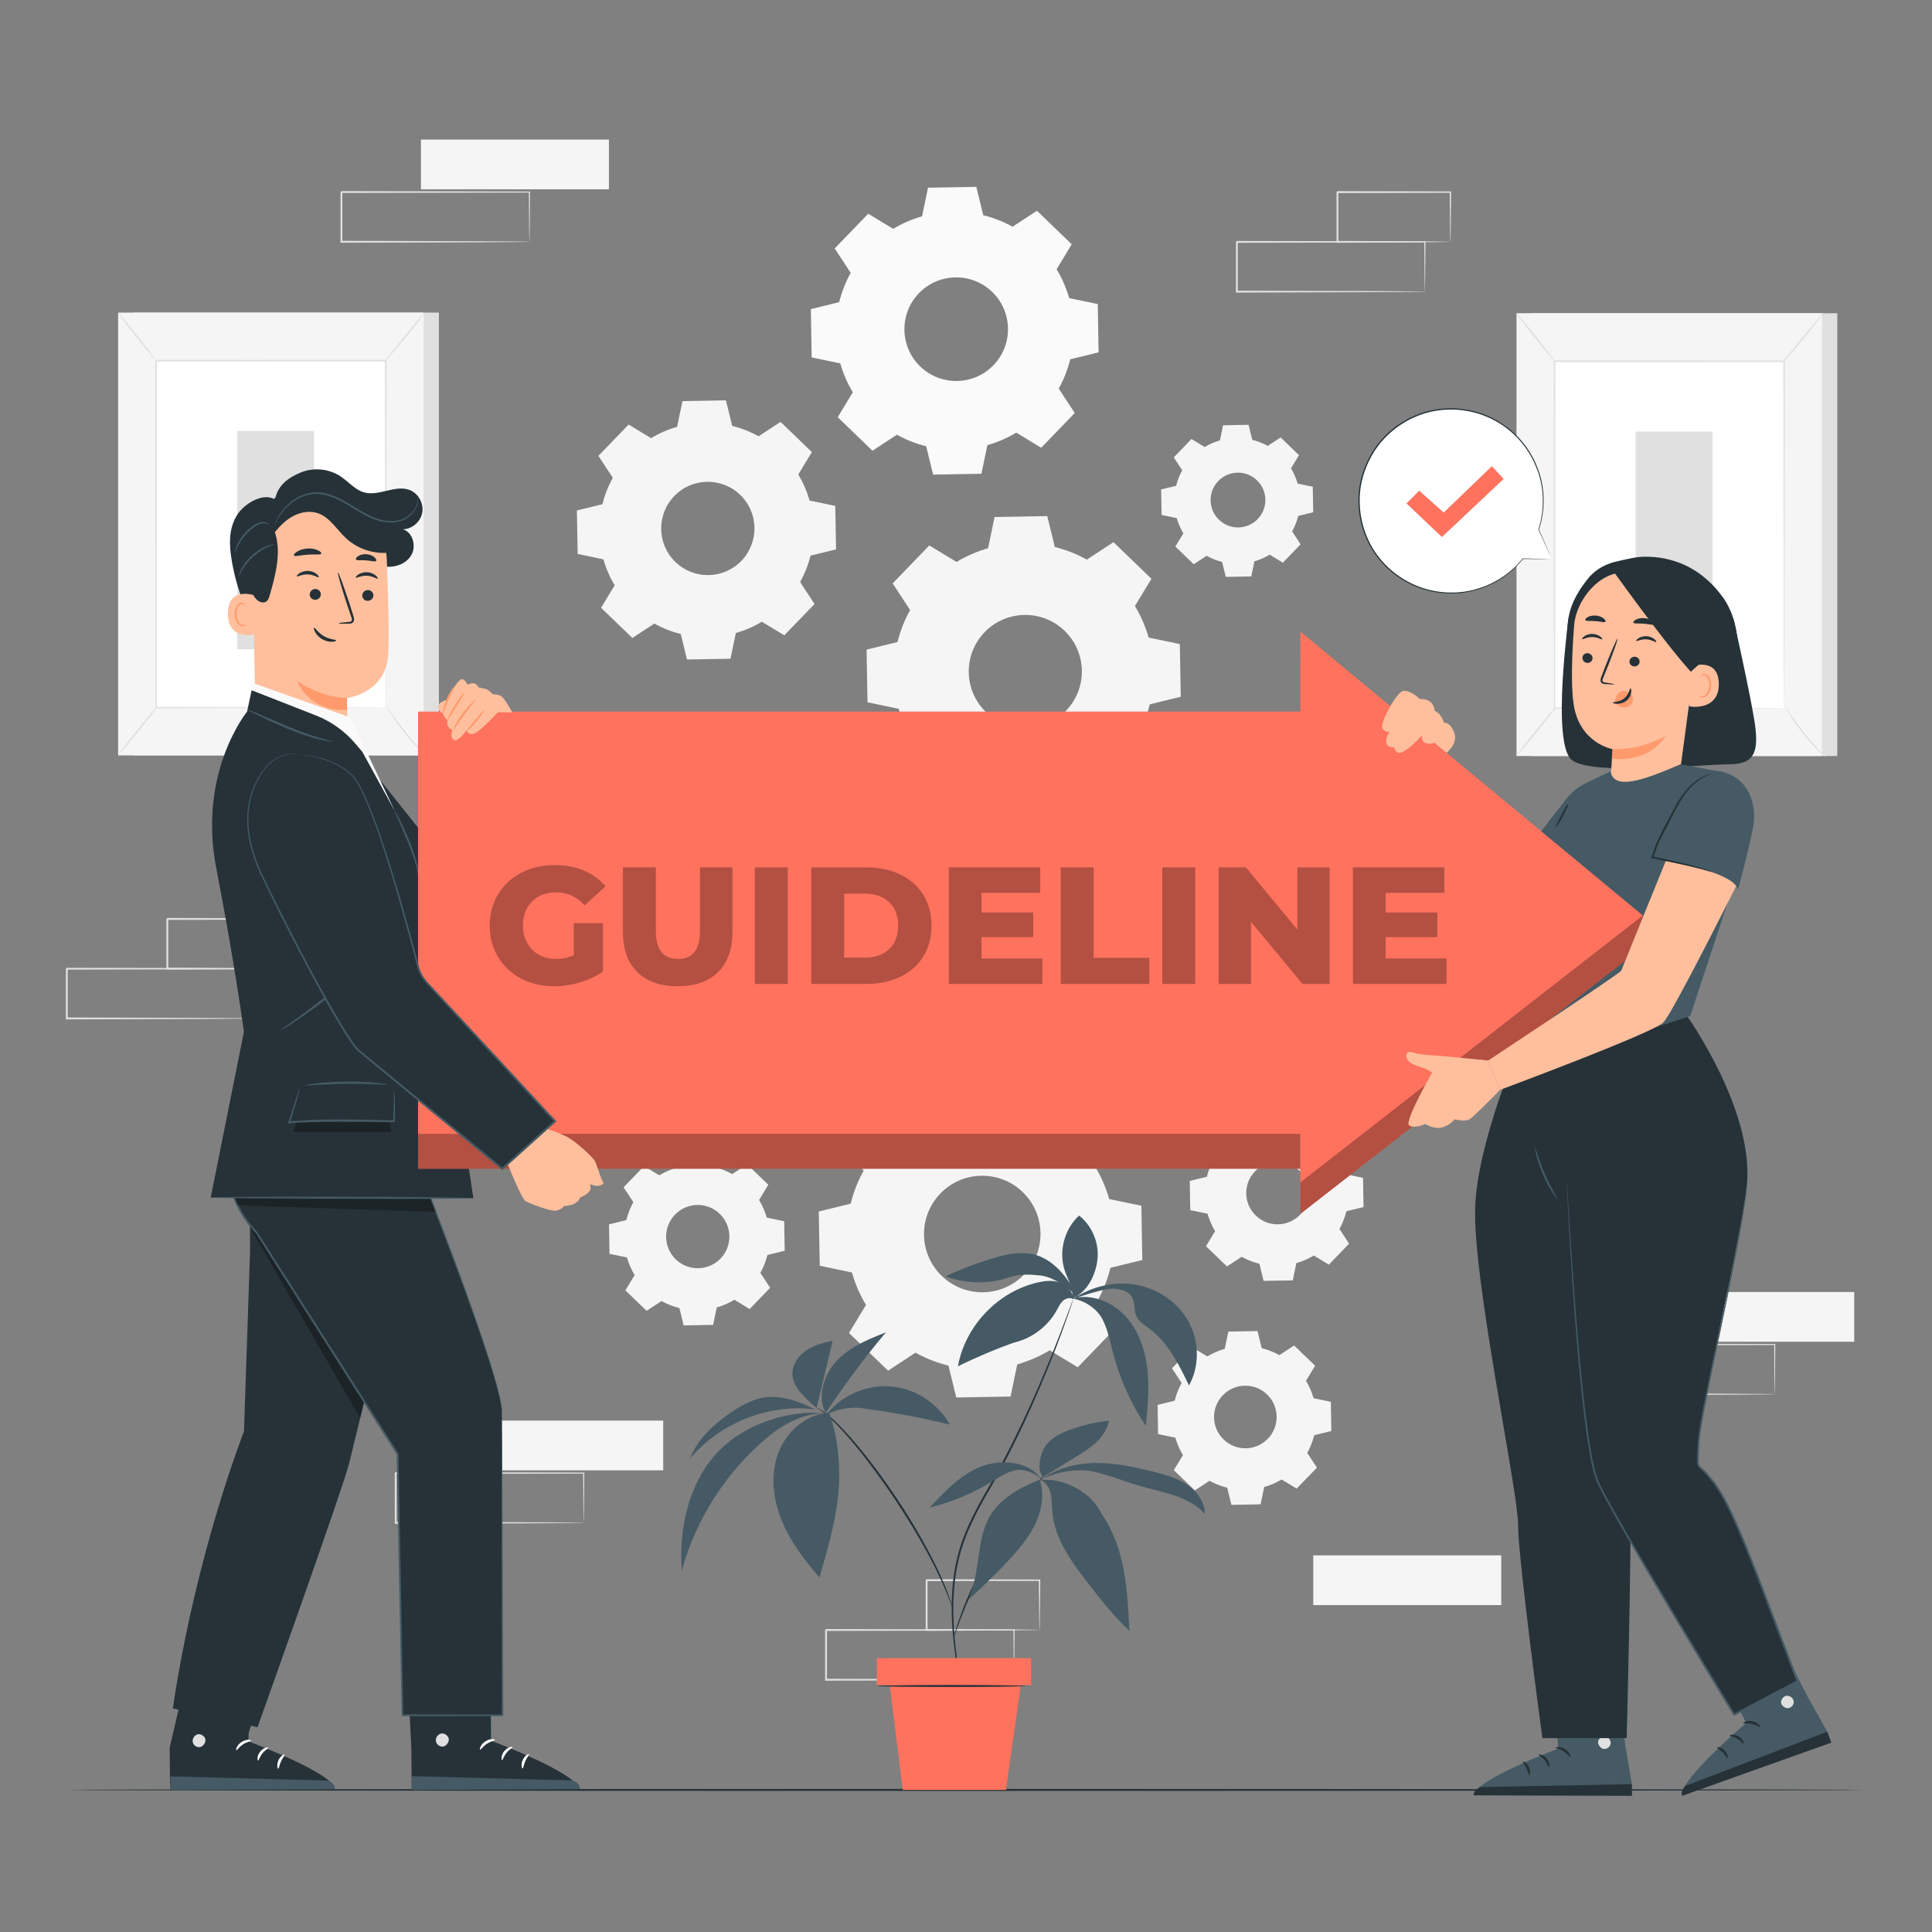 <svg xmlns="http://www.w3.org/2000/svg" viewBox="0 0 500 500"><rect x="0" y="0" width="500" height="500" fill="#808080" stroke="none"/><g id="freepik--background-complete--inject-104"><g><path d="M235.87,290.17c2.66-1.61,5.49-2.82,8.4-3.65l1.73-8.32,14.05-.25,2.02,8.25c2.94,.73,5.81,1.84,8.53,3.35l7.1-4.66,10.11,9.76-4.4,7.26c1.61,2.66,2.82,5.49,3.65,8.4l8.32,1.73,.25,14.05-8.25,2.02c-.73,2.94-1.84,5.81-3.35,8.53l4.65,7.1-9.76,10.11-7.26-4.4c-2.66,1.61-5.49,2.82-8.4,3.65l-1.73,8.32-14.05,.25-2.02-8.25c-2.94-.73-5.81-1.84-8.53-3.35l-7.1,4.66-10.11-9.76,4.4-7.26c-1.61-2.66-2.82-5.49-3.65-8.4l-8.32-1.73-.25-14.05,8.25-2.02c.73-2.94,1.84-5.81,3.35-8.53l-4.65-7.1,9.76-10.11,7.26,4.4h0Zm7.49,18.72c-5.78,5.99-5.62,15.54,.37,21.32,5.99,5.78,15.54,5.62,21.32-.38,5.78-5.99,5.62-15.54-.37-21.32-5.99-5.78-15.53-5.62-21.32,.37Z" style="fill:#f5f5f5;"></path><path d="M312.45,351.04c1.43-.86,2.95-1.52,4.51-1.96l.93-4.47,7.55-.13,1.09,4.43c1.58,.39,3.12,.99,4.58,1.8l3.81-2.5,5.43,5.24-2.36,3.9c.86,1.43,1.52,2.95,1.96,4.51l4.47,.93,.13,7.55-4.43,1.09c-.39,1.58-.99,3.12-1.8,4.58l2.5,3.81-5.24,5.43-3.9-2.36c-1.43,.86-2.95,1.52-4.51,1.96l-.93,4.47-7.55,.13-1.09-4.43c-1.58-.39-3.12-.99-4.58-1.8l-3.81,2.5-5.43-5.24,2.36-3.9c-.86-1.43-1.52-2.95-1.96-4.51l-4.47-.93-.13-7.55,4.43-1.09c.39-1.58,.99-3.12,1.8-4.58l-2.5-3.81,5.24-5.43,3.9,2.36h0Zm4.02,10.05c-3.11,3.22-3.02,8.34,.2,11.45,3.22,3.11,8.34,3.02,11.45-.2,3.11-3.22,3.02-8.34-.2-11.45-3.22-3.11-8.34-3.02-11.45,.2Z" style="fill:#f5f5f5;"></path><path d="M320.78,293.08c1.43-.86,2.95-1.52,4.51-1.96l.93-4.47,7.55-.13,1.09,4.43c1.58,.39,3.12,.99,4.58,1.8l3.81-2.5,5.43,5.24-2.36,3.9c.86,1.43,1.52,2.95,1.96,4.51l4.47,.93,.13,7.55-4.43,1.09c-.39,1.58-.99,3.12-1.8,4.58l2.5,3.81-5.24,5.43-3.9-2.36c-1.43,.86-2.95,1.52-4.51,1.96l-.93,4.47-7.55,.13-1.09-4.43c-1.58-.39-3.12-.99-4.58-1.8l-3.81,2.5-5.43-5.24,2.36-3.9c-.86-1.43-1.52-2.95-1.96-4.51l-4.47-.93-.13-7.55,4.43-1.09c.39-1.58,.99-3.12,1.8-4.58l-2.5-3.81,5.24-5.43,3.9,2.36h0Zm4.02,10.05c-3.11,3.22-3.02,8.34,.2,11.45,3.22,3.11,8.34,3.02,11.45-.2,3.11-3.22,3.02-8.34-.2-11.45-3.22-3.11-8.34-3.02-11.45,.2Z" style="fill:#f5f5f5;"></path><path d="M170.62,304.17c1.44-.87,2.98-1.53,4.57-1.98l.94-4.52,7.63-.13,1.1,4.48c1.6,.39,3.16,1,4.63,1.82l3.86-2.53,5.49,5.3-2.39,3.94c.87,1.44,1.53,2.98,1.98,4.57l4.52,.94,.13,7.63-4.48,1.1c-.39,1.6-1,3.16-1.82,4.63l2.53,3.86-5.3,5.49-3.94-2.39c-1.44,.87-2.98,1.53-4.57,1.98l-.94,4.52-7.63,.13-1.1-4.48c-1.6-.39-3.16-1-4.63-1.82l-3.86,2.53-5.49-5.3,2.39-3.94c-.87-1.44-1.53-2.98-1.98-4.57l-4.52-.94-.13-7.63,4.48-1.1c.39-1.6,1-3.16,1.82-4.63l-2.53-3.86,5.3-5.49,3.95,2.39h0Zm4.07,10.17c-3.14,3.25-3.05,8.44,.2,11.58,3.25,3.14,8.44,3.05,11.58-.2,3.14-3.25,3.05-8.44-.2-11.58-3.25-3.14-8.44-3.05-11.58,.2Z" style="fill:#f5f5f5;"></path></g><g><path d="M247.55,145.43c2.58-1.56,5.33-2.74,8.16-3.55l1.68-8.08,13.64-.24,1.96,8.01c2.86,.7,5.65,1.79,8.28,3.26l6.9-4.52,9.82,9.48-4.27,7.05c1.56,2.58,2.74,5.33,3.55,8.16l8.07,1.68,.24,13.64-8.01,1.96c-.7,2.86-1.79,5.64-3.26,8.28l4.52,6.9-9.48,9.82-7.05-4.27c-2.58,1.56-5.33,2.74-8.16,3.55l-1.68,8.08-13.64,.24-1.96-8.01c-2.86-.7-5.64-1.79-8.28-3.26l-6.9,4.52-9.82-9.48,4.27-7.05c-1.56-2.58-2.74-5.33-3.55-8.16l-8.07-1.68-.24-13.64,8.01-1.96c.7-2.86,1.79-5.64,3.26-8.28l-4.52-6.9,9.48-9.82,7.05,4.27h0Zm7.27,18.18c-5.62,5.82-5.45,15.08,.36,20.7,5.82,5.62,15.08,5.45,20.7-.36,5.61-5.82,5.45-15.08-.36-20.7-5.82-5.61-15.08-5.45-20.7,.36Z" style="fill:#f5f5f5;"></path><path d="M311.77,115.69c1.25-.75,2.58-1.33,3.95-1.72l.81-3.91,6.6-.12,.95,3.88c1.38,.34,2.73,.87,4.01,1.58l3.34-2.19,4.75,4.59-2.07,3.41c.75,1.25,1.33,2.58,1.72,3.95l3.91,.81,.12,6.6-3.88,.95c-.34,1.38-.87,2.73-1.58,4.01l2.19,3.34-4.59,4.75-3.41-2.07c-1.25,.75-2.58,1.33-3.95,1.72l-.81,3.91-6.6,.12-.95-3.88c-1.38-.34-2.73-.87-4.01-1.58l-3.34,2.19-4.75-4.59,2.07-3.41c-.75-1.25-1.33-2.58-1.72-3.95l-3.91-.81-.12-6.6,3.88-.95c.34-1.38,.87-2.73,1.58-4.01l-2.19-3.34,4.59-4.75,3.41,2.07h0Zm3.52,8.8c-2.72,2.81-2.64,7.3,.18,10.02,2.81,2.72,7.3,2.64,10.02-.18,2.72-2.81,2.64-7.3-.18-10.02-2.81-2.72-7.3-2.64-10.02,.18Z" style="fill:#f5f5f5;"></path><path d="M231.16,59.23c2.36-1.43,4.88-2.51,7.47-3.25l1.54-7.4,12.5-.22,1.8,7.34c2.62,.65,5.17,1.64,7.58,2.98l6.32-4.14,8.99,8.68-3.91,6.46c1.43,2.36,2.51,4.88,3.25,7.47l7.4,1.54,.22,12.5-7.34,1.8c-.65,2.62-1.64,5.17-2.98,7.58l4.14,6.32-8.68,8.99-6.46-3.92c-2.36,1.43-4.88,2.51-7.47,3.25l-1.54,7.4-12.5,.22-1.8-7.34c-2.62-.65-5.17-1.64-7.58-2.98l-6.32,4.14-8.99-8.68,3.91-6.46c-1.43-2.36-2.51-4.88-3.25-7.47l-7.4-1.54-.22-12.5,7.34-1.8c.65-2.62,1.64-5.17,2.98-7.58l-4.14-6.32,8.68-8.99,6.46,3.92h0Zm6.66,16.65c-5.14,5.33-4.99,13.82,.33,18.96,5.33,5.14,13.82,4.99,18.96-.33,5.14-5.33,4.99-13.82-.33-18.96-5.33-5.14-13.82-4.99-18.96,.33Z" style="fill:#fafafa;"></path><path d="M168.5,113.39c2.13-1.29,4.39-2.26,6.73-2.92l1.39-6.66,11.25-.2,1.62,6.61c2.36,.58,4.66,1.48,6.83,2.69l5.69-3.73,8.1,7.82-3.52,5.81c1.29,2.13,2.26,4.39,2.92,6.73l6.66,1.39,.2,11.25-6.61,1.62c-.58,2.36-1.48,4.65-2.69,6.83l3.73,5.69-7.82,8.1-5.81-3.52c-2.13,1.29-4.39,2.26-6.73,2.92l-1.39,6.66-11.25,.2-1.62-6.61c-2.36-.58-4.66-1.48-6.83-2.69l-5.69,3.73-8.1-7.82,3.52-5.81c-1.29-2.13-2.26-4.39-2.92-6.73l-6.66-1.39-.2-11.25,6.61-1.62c.58-2.36,1.48-4.66,2.69-6.83l-3.73-5.69,7.82-8.1,5.81,3.53h0Zm6,14.99c-4.63,4.8-4.5,12.44,.3,17.07,4.8,4.63,12.44,4.5,17.07-.3,4.63-4.8,4.5-12.44-.3-17.07-4.8-4.63-12.44-4.5-17.07,.3Z" style="fill:#f5f5f5;"></path></g><g><rect x="396.43" y="81.06" width="79.06" height="114.6" style="fill:#e0e0e0;"></rect><rect x="392.47" y="81.06" width="79.06" height="114.6" style="fill:#f5f5f5;"></rect><g><rect x="402.29" y="93.47" width="59.42" height="89.77" style="fill:#fff;"></rect><path d="M461.71,183.24s0-.15-.01-.44c0-.3,0-.72-.01-1.27,0-1.13-.01-2.78-.02-4.92-.01-4.3-.03-10.57-.05-18.49-.02-15.83-.06-38.25-.1-64.64l.2,.2c-18.15,0-38.27,.01-59.41,.02h0l.21-.21c-.02,33.87-.03,65.09-.04,89.77l-.17-.17c18.09,.04,32.93,.07,43.25,.09,5.16,.02,9.19,.03,11.95,.04,1.37,0,2.42,.01,3.14,.02,.71,0,1.08,.02,1.08,.02,0,0-.35,.01-1.05,.02-.71,0-1.75,.01-3.1,.02-2.74,.01-6.76,.02-11.91,.04-10.35,.02-25.21,.05-43.35,.09h-.17v-.17c-.01-24.68-.03-55.91-.04-89.77v-.22h.22c21.14,0,41.26,.01,59.41,.02h.2v.2c-.04,26.45-.07,48.91-.1,64.77-.02,7.9-.04,14.16-.05,18.45-.01,2.13-.02,3.77-.02,4.88,0,.54,0,.96-.01,1.25,0,.28-.01,.42-.01,.42Z" style="fill:#e0e0e0;"></path></g><path d="M471.76,81.06s-.49,.82-1.41,2.05c-.92,1.23-2.22,2.9-3.71,4.71-1.49,1.81-2.88,3.41-3.91,4.54-1.03,1.14-1.7,1.81-1.74,1.78-.05-.04,.54-.79,1.51-1.97,1.06-1.29,2.36-2.87,3.81-4.62,1.44-1.75,2.74-3.33,3.8-4.62,.98-1.18,1.6-1.9,1.65-1.86Z" style="fill:#e0e0e0;"></path><g><path d="M462.01,182.95c2.95,4.69,6.43,9.05,10.36,12.96" style="fill:#fff;"></path><path d="M472.38,195.91s-.74-.57-1.81-1.64c-1.06-1.07-2.47-2.61-3.91-4.41-1.44-1.8-2.63-3.51-3.44-4.78-.81-1.27-1.25-2.09-1.21-2.12,.05-.03,.59,.73,1.46,1.95,.87,1.22,2.1,2.9,3.53,4.69,1.43,1.79,2.79,3.35,3.79,4.47,1,1.12,1.63,1.81,1.59,1.85Z" style="fill:#e0e0e0;"></path></g><g><path d="M392.46,195.56c3.45-4.26,6.9-8.52,10.36-12.78" style="fill:#fff;"></path><path d="M402.82,182.79c.09,.07-2.15,3-5.01,6.52-2.86,3.53-5.25,6.33-5.35,6.25-.09-.07,2.15-3,5.01-6.52,2.86-3.53,5.25-6.33,5.34-6.25Z" style="fill:#e0e0e0;"></path></g><path d="M392.47,81.06c.09-.07,2.34,2.62,5.03,6.01,2.68,3.39,4.78,6.2,4.69,6.28-.09,.07-2.34-2.62-5.03-6.01-2.68-3.39-4.78-6.2-4.69-6.28Z" style="fill:#e0e0e0;"></path><rect x="423.3" y="111.7" width="19.89" height="56.49" style="fill:#e0e0e0;"></rect></g><g><rect x="34.53" y="80.9" width="79.06" height="114.6" style="fill:#e0e0e0;"></rect><rect x="30.57" y="80.9" width="79.06" height="114.6" style="fill:#f5f5f5;"></rect><g><rect x="40.39" y="93.32" width="59.42" height="89.77" style="fill:#fff;"></rect><path d="M99.81,183.09s0-.15-.01-.44c0-.3,0-.72-.01-1.27,0-1.13-.01-2.78-.02-4.92-.01-4.3-.03-10.57-.05-18.49-.02-15.83-.06-38.25-.1-64.64l.2,.2c-18.15,0-38.27,.01-59.41,.02h0l.21-.21c-.02,33.87-.03,65.09-.04,89.77l-.17-.17c18.09,.04,32.93,.07,43.25,.09,5.16,.02,9.19,.03,11.95,.04,1.37,0,2.42,.01,3.14,.02,.71,0,1.08,.02,1.08,.02,0,0-.35,.01-1.05,.02-.71,0-1.75,.01-3.1,.02-2.74,.01-6.76,.02-11.91,.04-10.35,.02-25.21,.05-43.35,.09h-.17v-.17c-.01-24.68-.03-55.91-.04-89.77v-.22h.22c21.14,0,41.26,.01,59.41,.02h.2v.2c-.04,26.45-.07,48.91-.1,64.77-.02,7.9-.04,14.16-.05,18.45-.01,2.13-.02,3.77-.02,4.88,0,.54,0,.96-.01,1.25,0,.28-.01,.42-.01,.42Z" style="fill:#e0e0e0;"></path></g><path d="M109.85,80.9s-.49,.82-1.41,2.05c-.92,1.23-2.22,2.9-3.71,4.71-1.49,1.81-2.88,3.41-3.91,4.54-1.03,1.14-1.7,1.81-1.74,1.78-.05-.04,.54-.79,1.51-1.97,1.06-1.29,2.36-2.87,3.81-4.62,1.44-1.75,2.74-3.33,3.8-4.62,.98-1.18,1.6-1.9,1.65-1.86Z" style="fill:#e0e0e0;"></path><g><path d="M100.11,182.8c2.95,4.69,6.43,9.05,10.36,12.96" style="fill:#fff;"></path><path d="M110.48,195.76s-.74-.57-1.81-1.64c-1.06-1.07-2.47-2.61-3.91-4.41-1.44-1.8-2.63-3.51-3.44-4.78-.81-1.27-1.25-2.09-1.21-2.12,.05-.03,.59,.73,1.46,1.95,.87,1.22,2.1,2.9,3.53,4.69,1.43,1.79,2.79,3.35,3.79,4.47,1,1.12,1.63,1.81,1.59,1.85Z" style="fill:#e0e0e0;"></path></g><g><path d="M30.56,195.41c3.45-4.26,6.9-8.52,10.36-12.78" style="fill:#fff;"></path><path d="M40.92,182.63c.09,.07-2.15,3-5.01,6.52-2.86,3.53-5.25,6.33-5.35,6.25-.09-.07,2.15-3,5.01-6.52,2.86-3.53,5.25-6.33,5.34-6.25Z" style="fill:#e0e0e0;"></path></g><path d="M30.57,80.9c.09-.07,2.34,2.62,5.03,6.01,2.68,3.39,4.78,6.2,4.69,6.28-.09,.07-2.34-2.62-5.03-6.01-2.68-3.39-4.78-6.2-4.69-6.28Z" style="fill:#e0e0e0;"></path><rect x="61.4" y="111.54" width="19.89" height="56.49" style="fill:#e0e0e0;"></rect></g><g><rect x="122.99" y="367.65" width="48.65" height="12.87" style="fill:#f5f5f5;"></rect><rect x="339.87" y="402.53" width="48.65" height="12.87" style="fill:#f5f5f5;"></rect><path d="M151.07,394.08s0-.08-.02-.23l-.02-.66c0-.61-.02-1.45-.04-2.53-.02-2.22-.05-5.42-.08-9.44l.15,.15c-11.11,.02-28.78,.06-48.65,.1,.11-.11-.25,.25,.24-.25h0v3.29c0,1.09,0,2.17,0,3.25,0,2.15,0,4.26,0,6.33l-.24-.24c13.85,.04,25.98,.08,34.67,.11,4.33,.03,7.81,.05,10.23,.07,1.18,.01,2.11,.02,2.77,.03,.3,0,.54,.01,.72,.02,.16,0,.25,.01,.26,.02,0,0-.07,.01-.23,.02l-.69,.02c-.65,0-1.56,.02-2.71,.03-2.41,.02-5.87,.04-10.18,.07-8.74,.03-20.92,.07-34.84,.11h-.24v-.24c0-2.07,0-4.18,0-6.33,0-1.07,0-2.16,0-3.25v-3.27h0v-.02h0c.5-.5,.14-.14,.25-.25,19.87,.04,37.54,.07,48.65,.1h.15v.15c-.04,4.07-.06,7.29-.08,9.53-.02,1.07-.03,1.9-.04,2.5,0,.26-.01,.47-.02,.63,0,.14,0,.21-.01,.2Z" style="fill:#e0e0e0;"></path></g><g><rect x="431.22" y="334.37" width="48.65" height="12.87" style="fill:#f5f5f5;"></rect><path d="M459.3,360.8s0-.08-.02-.23l-.02-.66c0-.61-.02-1.45-.04-2.53-.02-2.22-.05-5.42-.08-9.44l.15,.15c-11.11,.02-28.78,.06-48.65,.1,.11-.11-.25,.25,.24-.25h0v3.29c0,1.09,0,2.17,0,3.25,0,2.15,0,4.26,0,6.33l-.24-.24c13.85,.04,25.98,.08,34.67,.11,4.33,.03,7.81,.05,10.23,.07,1.18,.01,2.11,.02,2.77,.03,.3,0,.54,.01,.72,.02,.16,0,.25,.01,.26,.02,0,0-.07,.01-.23,.02l-.69,.02c-.65,0-1.56,.02-2.71,.03-2.41,.02-5.87,.04-10.18,.07-8.74,.03-20.92,.07-34.84,.11h-.24v-.24c0-2.07,0-4.18,0-6.33,0-1.07,0-2.16,0-3.25v-3.27h0v-.02h0c.5-.5,.14-.14,.25-.25,19.87,.04,37.54,.07,48.65,.1h.15v.15c-.04,4.07-.06,7.29-.08,9.53-.02,1.07-.03,1.9-.04,2.5,0,.26-.01,.47-.02,.63,0,.14,0,.21-.01,.2Z" style="fill:#e0e0e0;"></path></g><g><rect x="108.94" y="36.12" width="48.65" height="12.87" style="fill:#f5f5f5;"></rect><path d="M137.02,62.55s0-.08-.02-.23l-.02-.66c0-.61-.02-1.45-.04-2.53-.02-2.22-.05-5.42-.08-9.44l.15,.15c-11.11,.02-28.78,.06-48.65,.1,.11-.11-.25,.25,.24-.25h0v3.29c0,1.09,0,2.17,0,3.25,0,2.15,0,4.26,0,6.33l-.24-.24c13.85,.04,25.98,.08,34.67,.11,4.33,.03,7.81,.05,10.23,.07,1.18,.01,2.11,.02,2.77,.03,.3,0,.54,.01,.72,.02,.16,0,.25,.01,.26,.02,0,0-.07,.01-.23,.02l-.69,.02c-.65,0-1.56,.02-2.71,.03-2.41,.02-5.87,.04-10.18,.07-8.74,.03-20.92,.07-34.84,.11h-.24v-.24c0-2.07,0-4.18,0-6.33,0-1.07,0-2.16,0-3.25v-3.27h0v-.02h0c.5-.5,.14-.14,.25-.25,19.87,.04,37.54,.07,48.65,.1h.15v.15c-.04,4.07-.06,7.29-.08,9.53-.02,1.07-.03,1.9-.04,2.5,0,.26-.01,.47-.02,.63,0,.14,0,.21-.01,.2Z" style="fill:#e0e0e0;"></path></g><g><path d="M65.94,263.55s0-.08-.01-.23l-.02-.66c0-.61-.02-1.45-.04-2.53-.02-2.22-.05-5.42-.08-9.44l.15,.15c-11.11,.02-28.78,.06-48.65,.1,.11-.11-.25,.25,.24-.25h0v3.29c0,1.09,0,2.17,0,3.25,0,2.15,0,4.26,0,6.33l-.24-.24c13.85,.04,25.98,.08,34.67,.11,4.33,.03,7.81,.05,10.23,.07,1.18,.01,2.11,.02,2.77,.03,.3,0,.54,.01,.72,.02,.16,0,.25,.01,.26,.02,0,0-.07,.01-.23,.02-.18,0-.41,0-.69,.02-.65,0-1.56,.02-2.71,.03-2.41,.02-5.87,.04-10.18,.07-8.74,.03-20.92,.07-34.84,.11h-.24v-.24c0-2.07,0-4.18,0-6.33,0-1.07,0-2.16,0-3.25,0-.55,0-1.09,0-1.64v-1.63h0v-.02h0c.5-.5,.14-.14,.25-.25,19.87,.04,37.54,.07,48.65,.1h.15v.15c-.04,4.07-.06,7.29-.08,9.53-.02,1.07-.03,1.9-.04,2.5l-.02,.63c0,.14,0,.21-.02,.2Z" style="fill:#e0e0e0;"></path><path d="M72.53,250.68s-.01-.09-.02-.24c0-.18-.01-.41-.02-.68-.01-.63-.03-1.49-.04-2.58-.02-2.26-.06-5.44-.1-9.36l.18,.18c-7.57,.02-17.88,.04-29.23,.07-.22,.22,.3-.3,.25-.25h0v3.35c0,1.11,0,2.2,0,3.28,0,2.15,0,4.24,0,6.24l-.24-.24c8.44,.05,15.7,.08,20.91,.11,2.57,.03,4.63,.05,6.09,.07,.68,.01,1.23,.02,1.64,.03,.38,0,.58,.02,.59,.03,0,0-.17,.02-.53,.03-.4,0-.93,.02-1.59,.03-1.45,.02-3.49,.04-6.04,.07-5.25,.03-12.57,.07-21.07,.11h-.24v-.24c0-2,0-4.09,0-6.24,0-1.08,0-2.17,0-3.28v-3.33h0v-.02h0c-.05,.05,.47-.47,.25-.25,11.35,.03,21.66,.05,29.23,.07h.18v.18c-.04,3.96-.07,7.19-.1,9.47-.02,1.07-.03,1.92-.04,2.54-.01,.58-.03,.87-.04,.86Z" style="fill:#e0e0e0;"></path></g><g><path d="M262.43,434.69s0-.08-.01-.23l-.02-.66c0-.61-.02-1.45-.04-2.53-.02-2.22-.05-5.42-.08-9.44l.15,.15c-11.11,.02-28.78,.06-48.65,.1,.11-.11-.25,.25,.24-.25h0v3.29c0,1.09,0,2.17,0,3.25,0,2.15,0,4.26,0,6.33l-.24-.24c13.85,.04,25.98,.08,34.67,.11,4.33,.03,7.81,.05,10.23,.07,1.18,.01,2.11,.02,2.77,.03,.3,0,.54,.01,.72,.02,.16,0,.25,.01,.26,.02,0,0-.07,.01-.23,.02-.18,0-.41,0-.69,.02-.65,0-1.56,.02-2.72,.03-2.41,.02-5.87,.04-10.18,.07-8.74,.03-20.92,.07-34.84,.11h-.24v-.24c0-2.07,0-4.18,0-6.33,0-1.07,0-2.16,0-3.25,0-.55,0-1.09,0-1.64v-1.63h0v-.02h0c.5-.5,.14-.14,.25-.25,19.87,.04,37.54,.07,48.65,.1h.15v.15c-.04,4.07-.06,7.29-.08,9.53-.02,1.07-.03,1.9-.04,2.5l-.02,.63c0,.14,0,.21-.02,.2Z" style="fill:#e0e0e0;"></path><path d="M269.03,421.82s-.01-.09-.02-.25c0-.18-.01-.41-.02-.68-.01-.63-.03-1.49-.04-2.58-.02-2.26-.06-5.44-.1-9.36l.18,.18c-7.57,.02-17.88,.04-29.23,.07-.22,.22,.3-.3,.25-.25h0v3.35c0,1.11,0,2.2,0,3.28,0,2.15,0,4.24,0,6.24l-.24-.24c8.44,.05,15.7,.08,20.91,.11,2.57,.03,4.63,.05,6.09,.07,.68,.01,1.23,.02,1.64,.03,.38,0,.58,.02,.59,.03,0,0-.17,.02-.53,.03-.4,0-.93,.02-1.59,.03-1.45,.02-3.49,.04-6.04,.07-5.25,.03-12.57,.07-21.07,.11h-.24v-.24c0-2,0-4.09,0-6.24,0-1.08,0-2.17,0-3.28v-3.33h0v-.02h0c-.05,.05,.47-.47,.25-.25,11.35,.03,21.66,.05,29.23,.07h.18v.18c-.04,3.96-.07,7.19-.1,9.47-.02,1.07-.03,1.92-.04,2.54-.01,.58-.03,.87-.04,.86Z" style="fill:#e0e0e0;"></path></g><g><path d="M368.75,75.45s0-.08-.01-.23c0-.17,0-.39-.02-.66,0-.61-.02-1.45-.04-2.53-.02-2.22-.05-5.42-.08-9.44l.15,.15c-11.11,.02-28.78,.06-48.65,.1,.11-.11-.25,.25,.24-.25h0v1.65c0,.55,0,1.1,0,1.64,0,1.09,0,2.17,0,3.25,0,2.15,0,4.26,0,6.33l-.24-.24c13.85,.04,25.98,.08,34.67,.11,4.33,.03,7.81,.05,10.23,.07,1.18,.01,2.11,.02,2.77,.03,.3,0,.54,.01,.72,.02,.16,0,.25,.01,.26,.02,0,0-.07,.01-.23,.02-.18,0-.41,0-.69,.02-.65,0-1.56,.02-2.71,.03-2.41,.02-5.87,.04-10.18,.07-8.74,.03-20.92,.07-34.84,.11h-.24v-.24c0-2.07,0-4.18,0-6.33,0-1.07,0-2.16,0-3.25,0-.55,0-1.09,0-1.64v-1.63h0v-.02h0c.5-.5,.14-.14,.25-.25,19.87,.04,37.54,.07,48.65,.1h.15v.15c-.04,4.07-.06,7.29-.08,9.53-.02,1.07-.03,1.9-.04,2.5,0,.26-.01,.47-.02,.63,0,.14,0,.21-.02,.2Z" style="fill:#e0e0e0;"></path><path d="M375.35,62.58s-.01-.09-.02-.24c0-.18-.01-.41-.02-.68-.01-.63-.03-1.49-.04-2.58-.02-2.26-.06-5.44-.1-9.36l.18,.18c-7.57,.02-17.88,.04-29.23,.07-.22,.22,.3-.3,.25-.25h0v3.35c0,1.11,0,2.2,0,3.28,0,2.15,0,4.24,0,6.24l-.24-.24c8.44,.05,15.7,.08,20.91,.11,2.57,.03,4.63,.05,6.09,.07,.68,.01,1.23,.02,1.64,.03,.38,0,.58,.02,.59,.03,0,0-.17,.02-.53,.03-.4,0-.93,.02-1.59,.03-1.45,.02-3.49,.04-6.04,.07-5.25,.03-12.57,.07-21.07,.11h-.24v-.24c0-2,0-4.09,0-6.24,0-1.08,0-2.17,0-3.28v-3.33h0v-.02h0c-.05,.05,.47-.47,.25-.25,11.35,.03,21.66,.05,29.23,.07h.18v.18c-.04,3.96-.07,7.19-.1,9.47-.02,1.07-.03,1.92-.04,2.54-.01,.58-.03,.87-.04,.86Z" style="fill:#e0e0e0;"></path></g></g><g id="freepik--Floor--inject-104"><path d="M482.26,463.23c0,.14-104,.26-232.25,.26s-232.27-.12-232.27-.26,103.97-.26,232.27-.26,232.25,.12,232.25,.26Z" style="fill:#263238;"></path></g><g id="freepik--Plant--inject-104"><g><path d="M277.76,336.18s-.02,.1-.07,.28c-.07,.21-.15,.48-.26,.81-.24,.71-.58,1.77-1.06,3.11-.94,2.69-2.35,6.57-4.22,11.32-3.77,9.46-9.35,22.47-17.28,35.88-1.89,3.39-3.63,6.76-4.94,10.17-1.33,3.4-2.16,6.84-2.64,10.16-.94,6.66-.56,12.76-.05,17.81,.54,5.06,1.26,9.13,1.73,11.94,.23,1.38,.42,2.46,.55,3.24,.05,.35,.1,.62,.13,.84,.03,.19,.04,.29,.03,.29,0,0-.04-.09-.08-.28-.05-.22-.11-.49-.18-.83l-.64-3.22c-.52-2.8-1.3-6.86-1.89-11.93-.57-5.06-.98-11.19-.06-17.91,.47-3.35,1.3-6.84,2.64-10.28,1.32-3.45,3.07-6.84,4.96-10.24,7.92-13.4,13.53-26.34,17.39-35.77,1.92-4.72,3.38-8.58,4.37-11.25,.49-1.31,.87-2.34,1.15-3.08l.31-.8c.07-.18,.11-.27,.12-.27Z" style="fill:#263238;"></path><path d="M270.55,380.99s-.06,.16-.23,.44c-.2,.33-.45,.73-.75,1.22-.66,1.05-1.64,2.56-2.86,4.41-2.44,3.71-5.94,8.74-9.47,14.5-1.76,2.89-3.32,5.7-4.64,8.31-1.32,2.61-2.37,5.03-3.21,7.08-.82,2.06-1.44,3.74-1.83,4.91-.19,.54-.35,.98-.48,1.35-.11,.31-.18,.46-.2,.46-.02,0,.02-.17,.1-.49,.1-.37,.23-.83,.39-1.38,.33-1.2,.91-2.9,1.68-4.99,.79-2.08,1.81-4.52,3.12-7.16,1.3-2.64,2.86-5.47,4.62-8.37,3.55-5.78,7.1-10.78,9.61-14.43,1.23-1.77,2.24-3.23,3-4.31,.33-.46,.61-.85,.83-1.16,.19-.26,.3-.4,.32-.39Z" style="fill:#263238;"></path><path d="M285.25,392.05c-2.7-5.79-9.63-9.57-15.99-9.05,1.42,.57,2.29,2.04,2.65,3.53,.35,1.49,.29,3.03,.41,4.56,.57,7.31,5.28,13.55,9.8,19.33,3.17,4.06,6.37,8.14,10.16,11.62-.46-10.4-1.11-21.42-7.02-29.98Z" style="fill:#455a64;"></path><path d="M269.26,383.08c4.04-3.11,9.26-4.4,14.36-4.45,5.1-.05,10.14,1.05,15.08,2.3,2.97,.75,5.98,1.59,8.52,3.3,2.54,1.71,4.56,4.48,4.61,7.54-4.19-4.61-10.95-5.5-16.93-7.24-4.05-1.18-7.97-2.86-12.1-3.72-4.13-.86-9.89,.16-13.54,2.27" style="fill:#455a64;"></path><path d="M269.96,382.26c-1.77-1.86-.79-6.21,.75-8.26,1.54-2.05,3.99-3.2,6.41-4.06,3.18-1.13,6.5-1.9,9.86-2.29-.34,2.11-1.58,3.99-3.12,5.48-1.54,1.48-3.37,2.62-5.19,3.75-2.9,1.8-5.81,3.59-8.71,5.39" style="fill:#455a64;"></path><path d="M253.34,379.76c-5.06,2.22-8.98,6.36-12.76,10.4,5.6-1.36,10.99-3.6,15.92-6.59,1.96-1.19,3.9-2.53,6.14-3.03,2.24-.5,4.76,.5,6.63,2.05-3.17-4.67-10.87-5.04-15.93-2.82Z" style="fill:#455a64;"></path><path d="M184.11,377.66c-6.29,8.01-8.39,18.71-7.68,28.87,3.69-13.47,11.59-25.74,22.33-34.67,4.1-3.41,9.35-6.11,14.44-6.11-10.47-.93-22.59,3.66-29.08,11.92Z" style="fill:#455a64;"></path><path d="M198.72,361.57c-3.51,.26-6.72,2.04-9.62,4.03-4.44,3.05-8.61,6.9-10.55,11.92,7.74-9.3,20.37-14.29,32.38-12.78-3.82-1.9-7.95-3.48-12.21-3.17Z" style="fill:#455a64;"></path><path d="M208.56,349.54c-2.03,1.41-3.59,3.73-3.48,6.2,.07,1.69,.91,3.28,2.02,4.57,1.11,1.28,2.89,3.06,4.25,4.06,1.29-5.71,2.84-11.67,4.13-17.38-2.42,.49-4.88,1.14-6.91,2.55Z" style="fill:#455a64;"></path><path d="M220.44,348.99c-2.75,1.76-5.2,4.13-6.53,7.1-1.34,2.98-1.89,6.73-.21,9.52,4.79-7.11,10.04-14.25,15.57-20.8-3.03,1.2-6.09,2.41-8.83,4.18Z" style="fill:#455a64;"></path><path d="M230.53,358.8c-6.3-.51-12.77,2.33-16.67,7.3,2.59-1.34,6.06-2.07,8.95-1.69,7.74,1,15.42,2.43,23,4.27-3.05-5.53-8.99-9.37-15.29-9.87Z" style="fill:#455a64;"></path><path d="M277.68,336.18c.18-1.83-1.79-3.64-3.51-4.28s-3.64-.43-5.43-.04c-10.39,2.3-18.97,11.26-20.82,21.74,4.79-2.37,9.73-4.46,14.77-6.25-.28,.08-.57,.16-.85,.24,4.88-.95,9.26-4.15,11.65-8.51,.46-.84,.86-1.74,1.56-2.39,.7-.65,1.8-1,2.62-.52" style="fill:#455a64;"></path><path d="M277.69,336.17c4.73-3.23,10.71-4.68,16.35-3.67,5.64,1.01,10.84,4.55,13.58,9.58,2.75,5.03,2.88,11.46,.09,16.47-2.64-5.49-5.47-11.21-10.4-14.81-1.15-.84-2.46-1.61-3.1-2.88-.75-1.47-.44-3.3-1.09-4.82-.79-1.88-2.98-2.42-5.01-2.53-2.04-.11-7.94,1.77-10.42,2.67" style="fill:#455a64;"></path><path d="M277.57,336.08c4.89-1.45,10.42,.94,13.75,4.6,3.33,3.66,5.02,8.58,5.59,13.49,.57,4.92,.11,9.89-.39,14.81-3.82-5.69-6.68-12.03-8.42-18.67-.79-3-1.36-6.1-2.77-8.86-1.41-2.76-4.69-4.93-7.76-5.37" style="fill:#455a64;"></path><path d="M277.4,336.18c3.91-1.81,6.11-5.89,6.61-10.17,.5-4.28-1.35-8.75-4.74-11.42-3.89,3.54-5.39,9.49-3.64,14.45,.83,2.35,2.33,4.71,1.77,7.14" style="fill:#455a64;"></path><path d="M246.42,415.79s-.11-.2-.26-.59c-.16-.39-.36-.97-.66-1.71-.58-1.48-1.49-3.6-2.71-6.16-2.45-5.13-6.31-12-11.13-19.22-4.82-7.22-9.65-13.45-13.46-17.66-1.91-2.1-3.56-3.72-4.8-4.7-1.23-1.01-2.06-1.33-2.04-1.38,0-.02,.21,.06,.6,.23,.38,.19,.92,.51,1.56,.98,1.3,.94,3,2.53,4.95,4.61,3.91,4.17,8.79,10.38,13.63,17.63,4.84,7.24,8.65,14.16,11.03,19.35,1.19,2.59,2.05,4.74,2.57,6.25,.28,.75,.44,1.35,.57,1.75,.12,.4,.18,.62,.16,.62Z" style="fill:#263238;"></path><polygon points="260.33 463.23 233.63 463.23 229.37 429.15 265.2 429.15 260.33 463.23" style="fill:#FF725E;"></polygon><path d="M250.96,412.87c2.83-6.5,1.64-14.38,5.23-20.49,2.75-4.68,7.84-7.45,12.89-9.43,1.17,3.52,.62,7.45-.87,10.85s-3.85,6.35-6.34,9.1c-3.44,3.8-7.18,7.32-10.92,10.84" style="fill:#455a64;"></path><rect x="226.92" y="429.15" width="39.93" height="6.96" style="fill:#FF725E;"></rect><path d="M265.52,436.33c0,.14-8.64,.26-19.3,.26s-19.3-.12-19.3-.26,8.64-.26,19.3-.26,19.3,.12,19.3,.26Z" style="fill:#263238;"></path><path d="M279.52,336.46c-1.4-2.42-2.81-4.87-4.64-6.98-1.83-2.12-4.14-3.91-6.82-4.7-3.6-1.06-7.46-.22-11.06,.85-4.2,1.25-8.31,2.81-12.27,4.68,5.19,1.97,11.06,2.08,16.32,.29,2.75-.94,5.42-.81,8.3-.49,3.51,.4,7.91,3.65,10.18,6.35" style="fill:#455a64;"></path><path d="M214.59,365.62c-5.93,.32-11.12,4.89-13.18,10.45-2.07,5.56-1.36,11.88,.88,17.38,2.24,5.5,5.9,10.3,9.78,14.79,1.95-6.69,3.9-13.42,4.76-20.34,.86-6.92,.21-15.75-2.23-22.28Z" style="fill:#455a64;"></path></g></g><g id="freepik--Speech_Bubble--inject-104"><g><g><path d="M401.62,144.69l-7.48-.11c-2.67,3.33-6.26,5.98-10.58,7.52-12.4,4.43-26.05-2.04-30.47-14.45-4.43-12.4,2.04-26.05,14.45-30.47,12.4-4.43,26.05,2.04,30.47,14.45,1.85,5.18,1.79,10.57,.2,15.42h0l3.4,7.64Z" style="fill:#fff;"></path><path d="M401.62,144.69s-.08-.17-.24-.5c-.16-.34-.38-.83-.67-1.46-.59-1.29-1.44-3.18-2.56-5.65h.13v.02s-.08,.04-.11,.02c-.03-.02-.04-.05-.03-.09,.95-2.96,1.63-7.05,.74-11.72-.22-1.16-.53-2.35-.96-3.55-.49-1.17-.95-2.41-1.64-3.57-1.31-2.36-3.11-4.65-5.41-6.6-2.29-1.94-5.08-3.53-8.2-4.51-3.12-.98-6.56-1.35-10.04-.92-6.94,.79-13.91,5.11-17.67,11.83-1.9,3.42-3.01,7.22-3.07,10.99-.1,3.76,.7,7.44,2.19,10.68,1.48,3.25,3.71,6.01,6.25,8.14,2.55,2.14,5.45,3.64,8.36,4.53,2.92,.89,5.86,1.16,8.58,.97,.34-.03,.68-.06,1.01-.09,.34-.02,.67-.06,.99-.13,.65-.12,1.29-.25,1.92-.37,1.22-.38,2.43-.68,3.51-1.16,4.41-1.83,7.45-4.63,9.36-7,.01-.02,.04-.03,.06-.03,2.41,.05,4.27,.1,5.54,.12,.63,.02,1.1,.03,1.44,.04,.33,0,.5,.02,.5,.02,0,0-.15,0-.47,0-.33,0-.8,0-1.42,0-1.28,0-3.15-.02-5.59-.04l.06-.03c-1.9,2.4-4.94,5.24-9.38,7.11-1.1,.49-2.31,.8-3.54,1.18-.63,.12-1.28,.25-1.94,.38-.33,.08-.66,.11-1,.14-.34,.03-.68,.06-1.02,.1-2.75,.21-5.72-.06-8.68-.95-2.95-.89-5.89-2.4-8.48-4.56-2.58-2.16-4.85-4.95-6.35-8.24-1.51-3.28-2.33-7.01-2.23-10.82,.06-3.82,1.18-7.68,3.11-11.14,.21-.44,.49-.84,.76-1.24l.8-1.2,.91-1.12c.3-.38,.6-.75,.95-1.07l1-1.02c.32-.35,.72-.62,1.07-.93,.37-.3,.71-.62,1.1-.89,.39-.26,.78-.52,1.16-.79,3.12-2.05,6.65-3.32,10.17-3.73,3.52-.43,7.01-.05,10.17,.95,3.16,1,5.98,2.62,8.3,4.59,2.32,1.97,4.13,4.29,5.45,6.69,.7,1.18,1.16,2.43,1.64,3.62,.43,1.21,.74,2.42,.95,3.59,.87,4.72,.16,8.84-.82,11.81l-.13-.06h0s.07-.06,.1-.03c.01,0,.02,.02,.03,.03,1.09,2.5,1.93,4.43,2.5,5.74,.27,.64,.48,1.12,.63,1.46,.14,.33,.2,.48,.2,.48Z" style="fill:#263238;"></path></g><polygon points="364 130.29 367.29 127 373.64 132.64 386.09 120.65 389.15 123.94 373.17 138.98 364 130.29" style="fill:#FF725E;"></polygon></g></g><g id="freepik--Characters--inject-104"><g><path d="M448.66,160.35s4.04,17.99,5.31,25.78c1.27,7.8,.59,11.66-6.32,11.66s-35.41,3.05-40.82-1.06c-5.41-4.11-.82-37.21-.82-37.21l42.66,.83Z" style="fill:#263238;"></path><g><path d="M401.39,432.67l1.91,19.86s-21.65,8.09-21.88,12.09l40.92,.11-.02-2.99-1.72-10.22-2.53-19.84-16.68,1Z" style="fill:#455a64;"></path><path d="M415.62,449.44c.81,.22,1.37,1.13,1.19,1.95-.19,.82-1.11,1.4-1.92,1.19-.81-.2-1.52-1.28-1.25-2.07,.28-.79,1.39-1.42,2.14-1.02" style="fill:#e0e0e0;"></path><path d="M422.34,464.73l-.02-2.99-39.25,.75s-1.86,.82-1.65,2.13l40.92,.11Z" style="fill:#263238;"></path><path d="M402.62,452.32c0,.2,1.03,.29,2.04,.95,1.03,.63,1.55,1.51,1.73,1.43,.19-.04-.12-1.26-1.35-2.03-1.23-.78-2.46-.54-2.42-.35Z" style="fill:#263238;"></path><path d="M398.23,454.14c-.05,.2,.84,.54,1.54,1.41,.72,.84,.9,1.78,1.1,1.77,.19,.03,.33-1.17-.56-2.22-.88-1.06-2.08-1.15-2.08-.95Z" style="fill:#263238;"></path><path d="M395.75,459.41c.19,.04,.47-.98-.06-2.1-.52-1.12-1.49-1.56-1.57-1.39-.11,.17,.51,.77,.93,1.69,.44,.91,.5,1.78,.7,1.8Z" style="fill:#263238;"></path><path d="M401.17,447.54c.09,.19,1.02-.1,2.18-.02,1.16,.05,2.06,.44,2.16,.26,.12-.15-.76-.9-2.13-.97-1.36-.08-2.32,.57-2.22,.73Z" style="fill:#263238;"></path></g><g><path d="M443.36,427.9l8.52,18.04s-17.63,14.94-16.5,18.78l38.54-13.75-1.03-2.81-5.07-9.03-9.1-17.82-15.36,6.58Z" style="fill:#455a64;"></path><path d="M462.42,438.87c.84-.07,1.67,.6,1.78,1.43,.1,.83-.57,1.69-1.4,1.77-.84,.08-1.87-.69-1.87-1.53,0-.84,.83-1.8,1.66-1.68" style="fill:#e0e0e0;"></path><path d="M473.92,450.98l-1.03-2.81-36.68,14s-1.48,1.4-.83,2.56l38.54-13.75Z" style="fill:#263238;"></path><path d="M451.16,445.97c.08,.19,1.07-.07,2.24,.2,1.18,.24,1.97,.9,2.12,.76,.16-.1-.54-1.15-1.96-1.46-1.42-.32-2.5,.33-2.39,.49Z" style="fill:#263238;"></path><path d="M447.65,449.18c.02,.2,.97,.23,1.92,.8,.96,.55,1.45,1.37,1.64,1.29,.19-.04-.08-1.21-1.28-1.9-1.19-.7-2.35-.38-2.28-.19Z" style="fill:#263238;"></path><path d="M447.1,454.97c.19-.02,.11-1.08-.77-1.95-.87-.88-1.93-.97-1.95-.78-.05,.2,.74,.55,1.45,1.28,.72,.71,1.07,1.5,1.27,1.45Z" style="fill:#263238;"></path><path d="M448.18,441.97c.14,.15,.93-.44,2.04-.76,1.11-.34,2.08-.28,2.12-.49,.06-.18-1.02-.59-2.33-.2-1.31,.39-1.99,1.32-1.84,1.44Z" style="fill:#263238;"></path></g><path d="M394.47,267.61s-11.77,26.24-12.68,44.23c-.91,17.99,11.08,73.85,11.08,82.68s6.3,55.31,6.3,55.31h21.81s1.27-48.42,.95-61.36c-.32-12.94-1.93-89.89-1.93-89.89l-5.83-31.27-19.71,.29Z" style="fill:#263238;"></path><path d="M436.26,262.43s16.85,23.35,15.94,42.79c-.47,10.09-12.31,60.28-12.62,68.17-.32,7.89-.63,4.73,2.52,8.52,3.16,3.79,5.47,7.03,13.44,27.77l9.65,25.43-16.38,8.65s-30.5-49.96-35.23-60.06c-4.73-10.1-7.13-68.77-7.13-68.77l-3.68-42.85,33.5-9.64Z" style="fill:#263238;"></path><g><path d="M445.9,154.63c-4.33-6.09-10.44-9.84-17.88-10.47-4.2-.35-6,.4-9.08,1.01-3.08,.61-5.92,2.05-7.9,4.49-2.35,2.9-4.38,6.19-5.04,9.86-.67,3.77-.64,7.51-.12,10.63,.63,3.78,2.79,9.65,4.83,12.9l6.4,1.22c5.35,.55,10.77,1.09,16.08,.22,5.3-.87,10.57-3.33,13.68-7.72,4.32-6.09,3.37-16.06-.95-22.15Z" style="fill:#263238;"></path><g><path d="M437.27,153.98l-12.59-6.02-3.41,.16c-7.61-.49-13.42,7.54-13.89,13.7-.52,6.84-.88,15.21-.14,20.33,1.5,10.29,10.1,11.72,10.1,11.72,0,0-.54,8.34-.84,11.74l17.85-2.72,6.1-45.21c.06-1.87-1.32-3.48-3.18-3.71Z" style="fill:#ffbf9d;"></path><path d="M422.62,180.81c-.03-.54-.3-1.03-.66-1.38-.71-.7-1.82-.84-2.67-.33-.85,.5-1.39,1.62-1.31,2.7h0c.41,.66,1.08,1.13,1.85,1.25,.12,.02,.24,.03,.36,.04,.59,.02,1.19-.13,1.67-.53s.8-1.06,.76-1.73Z" style="fill:#ff9a6c;"></path><g><path d="M409.53,170.21c-.03,.7,.53,1.3,1.25,1.35,.72,.05,1.34-.47,1.37-1.17,.03-.7-.53-1.3-1.25-1.35-.73-.05-1.34,.48-1.37,1.17Z" style="fill:#263238;"></path><path d="M409.47,165.4c.16,.17,1.17-.55,2.59-.53,1.42,0,2.45,.74,2.6,.57,.08-.08-.09-.39-.53-.72-.44-.33-1.2-.66-2.08-.67-.88,0-1.63,.31-2.06,.64-.44,.33-.59,.64-.51,.72Z" style="fill:#263238;"></path><path d="M417.8,177.09c0-.08-.87-.24-2.3-.45-.36-.04-.7-.12-.76-.37-.08-.26,.07-.65,.26-1.07,.35-.87,.72-1.78,1.11-2.74,1.54-3.9,2.65-7.12,2.5-7.18-.16-.06-1.53,3.06-3.07,6.96-.37,.96-.72,1.88-1.06,2.76-.14,.41-.38,.87-.21,1.42,.09,.27,.36,.47,.59,.54,.23,.07,.43,.08,.61,.09,1.44,.1,2.33,.11,2.33,.03Z" style="fill:#263238;"></path><path d="M417.33,193.86s6.9,.53,13.8-3.49c0,0-3.76,7.07-14.02,5.98l.22-2.49Z" style="fill:#ff9a6c;"></path><path d="M421.95,178.12c-.23-.02-.25,1.52-1.58,2.6-1.33,1.08-2.97,.88-2.98,1.1-.02,.1,.36,.3,1.05,.33,.68,.03,1.67-.17,2.49-.83,.81-.66,1.17-1.55,1.23-2.18,.07-.64-.1-1.03-.21-1.02Z" style="fill:#263238;"></path><path d="M410.29,160.49c.23,.35,1.32,.13,2.59,.25,1.27,.08,2.31,.47,2.6,.16,.13-.15,0-.49-.44-.84-.43-.35-1.17-.68-2.05-.75-.87-.07-1.66,.14-2.13,.42-.48,.28-.67,.59-.56,.76Z" style="fill:#263238;"></path><path d="M424.34,171.21c-.01,.7-.61,1.26-1.34,1.26-.73,0-1.31-.56-1.3-1.25,.01-.7,.61-1.26,1.33-1.26,.73,0,1.31,.56,1.3,1.25Z" style="fill:#263238;"></path><path d="M428.62,166.15c-.17,.16-1.13-.62-2.55-.69-1.41-.09-2.49,.59-2.63,.41-.07-.08,.11-.38,.58-.69,.46-.31,1.24-.59,2.12-.54,.88,.05,1.61,.41,2.02,.77,.42,.36,.55,.67,.47,.75Z" style="fill:#263238;"></path><path d="M428.08,161.57c-.29,.31-1.37-.08-2.68-.16-1.31-.12-2.44,.09-2.68-.26-.1-.17,.09-.48,.59-.76,.49-.28,1.31-.49,2.21-.42,.9,.07,1.67,.4,2.11,.75,.45,.35,.58,.69,.45,.84Z" style="fill:#263238;"></path></g><g><path d="M437.53,174.76c.01-.76,.92-2.56,1.68-2.66,2.02-.29,5.65-.08,5.62,5.04-.04,7-7.74,5.78-7.75,5.58,0-.16,.41-5.32,.45-7.96Z" style="fill:#ffbf9d;"></path><path d="M439.7,179.91s.12,.09,.33,.18c.2,.09,.55,.16,.91,.02,.74-.27,1.37-1.44,1.41-2.7,.02-.64-.11-1.24-.33-1.75-.21-.51-.54-.87-.91-.94-.37-.09-.63,.13-.72,.33-.1,.2-.05,.34-.09,.35-.02,.02-.15-.12-.09-.41,.03-.14,.11-.3,.28-.44,.17-.14,.42-.2,.68-.17,.54,.04,1.02,.54,1.27,1.09,.27,.56,.43,1.24,.41,1.95-.05,1.41-.78,2.73-1.8,3.01-.49,.13-.9-.03-1.11-.19-.22-.17-.25-.33-.23-.34Z" style="fill:#ff9a6c;"></path></g></g><path d="M439.49,172.13l-1.9,1.72c-7.15-7.84-20.86-27.2-20.1-26.05,0,0,5.39-1.8,11.01-.44,5.62,1.36,16.22,4.94,15.6,11.63s-4.61,13.14-4.61,13.14Z" style="fill:#263238;"></path></g><g><path d="M415.77,199.65h0s.03-.02,0,0Z" style="fill:#455a64;"></path><path d="M446.31,199.89l-11.41-2.09c-9.99,4.31-17.12,6.72-18.12,1.84-.3,.16-3.83,1.84-6.45,3.09-1.89,.9-3.54,2.22-4.83,3.86-4.57,5.81-15.56,19.96-16.82,23.05-1.59,3.91,1.01,15.07,2.75,19.42,1.74,4.35,3.04,18.55,3.04,18.55l14.2,4.64,28.73-9.26,12.05-36.47-3.15-26.62Z" style="fill:#455a64;"></path></g><path d="M405.54,306.27s.03,.26,.06,.76c.03,.52,.08,1.26,.14,2.22,.12,1.97,.3,4.84,.53,8.54,.48,7.42,1.18,18.17,2.35,31.45,.6,6.64,1.3,13.91,2.39,21.68,.28,1.94,.58,3.91,.96,5.9,.39,1.98,.78,4.01,1.48,5.96,.77,1.9,1.84,3.76,2.85,5.65,1.04,1.88,2.1,3.79,3.2,5.7,8.81,15.32,18.88,31.99,29.52,49.49l-.34-.09c1.12-.59,2.33-1.23,3.54-1.87,4.4-2.32,8.75-4.62,12.84-6.78l-.12,.32c-3.42-9.01-6.74-17.76-9.94-26.2-1.62-4.21-3.24-8.32-4.93-12.29-1.71-3.96-3.4-7.85-5.62-11.29-.56-.86-1.16-1.68-1.79-2.46-.64-.79-1.27-1.56-1.98-2.24-.35-.35-.74-.63-1.11-1.05-.4-.46-.4-1.06-.42-1.54,0-1.01,.07-1.98,.11-2.95,.09-3.91,.93-7.63,1.58-11.21,1.4-7.15,2.84-13.76,4.12-19.79,2.58-12.05,4.6-21.76,5.79-28.48,.61-3.36,.98-5.98,1.2-7.76,.11-.89,.12-1.57,.17-2.03,.04-.46,.07-.69,.07-.69,0,0,0,.94-.14,2.73-.18,1.78-.53,4.41-1.11,7.78-1.14,6.74-3.11,16.46-5.64,28.52-1.26,6.03-2.67,12.65-4.05,19.79-.64,3.58-1.46,7.27-1.54,11.15-.04,.97-.11,1.95-.11,2.92,.01,.48,.03,.95,.32,1.27,.29,.33,.71,.65,1.07,1,.74,.7,1.39,1.49,2.03,2.28,.64,.79,1.25,1.63,1.82,2.49,2.26,3.48,3.96,7.38,5.68,11.35,1.7,3.98,3.32,8.1,4.95,12.3,3.2,8.43,6.53,17.19,9.96,26.19l.08,.21-.2,.11c-4.09,2.16-8.44,4.46-12.84,6.78-1.21,.64-2.42,1.28-3.54,1.87l-.22,.11-.13-.21c-10.64-17.51-20.69-34.18-29.49-49.52-1.1-1.92-2.16-3.83-3.2-5.71-1.01-1.91-2.07-3.74-2.87-5.72-.71-2-1.1-4.04-1.49-6.03-.37-2-.67-3.98-.95-5.92-1.07-7.78-1.75-15.06-2.33-21.71-1.13-13.29-1.77-24.04-2.19-31.47-.19-3.7-.34-6.58-.44-8.55-.04-.97-.07-1.71-.09-2.22-.02-.5-.01-.76-.01-.76Z" style="fill:#455a64;"></path><path d="M402.98,310.2c-.06,.04-.57-.59-1.28-1.7-.71-1.1-1.59-2.69-2.39-4.53-.8-1.84-1.35-3.57-1.67-4.85-.32-1.27-.43-2.08-.37-2.09,.15-.04,.93,3.1,2.52,6.73,1.57,3.64,3.32,6.35,3.19,6.44Z" style="fill:#455a64;"></path><path d="M402.63,214.18c-.13-.07,.5-1.51,1.4-3.23,.9-1.72,1.73-3.05,1.86-2.98,.13,.07-.5,1.51-1.4,3.23-.9,1.71-1.73,3.05-1.86,2.98Z" style="fill:#263238;"></path></g><g><path d="M117.59,193.81l-7.33,23-13.79-17.32-8.56,11.23,19.16,32.52s11.71,1.98,15.45-4.43c1.74-2.98,10.1-42.87,10.1-42.87l-15.02-2.13Z" style="fill:#263238;"></path><g><g><path d="M70.41,429.79l-6.06,18.68-.07,2.2s22.09,8.19,22.36,12.33l-42.62,.22-.11-10.89,5.21-22.5,21.29-.05Z" style="fill:#263238;"></path><path d="M51.09,448.87c-.82,.23-1.39,1.18-1.19,2.03,.2,.85,1.14,1.44,1.96,1.22,.83-.22,1.54-1.33,1.25-2.15-.29-.82-1.43-1.45-2.18-1.04" style="fill:#e0e0e0;"></path><path d="M44.02,463.23l.1-3.51,40.83,1.1s1.9,.83,1.69,2.19l-42.62,.22Z" style="fill:#455a64;"></path><path d="M64.97,450.45c0,.21-1.05,.31-2.07,1-1.04,.66-1.56,1.58-1.75,1.49-.19-.04,.11-1.31,1.36-2.11,1.24-.82,2.5-.57,2.46-.38Z" style="fill:#fff;"></path><path d="M69.45,452.31c.05,.2-.85,.57-1.55,1.47-.73,.88-.9,1.85-1.11,1.84-.2,.03-.35-1.2,.55-2.3,.88-1.11,2.11-1.2,2.11-1Z" style="fill:#fff;"></path><path d="M72.02,457.73c-.19,.05-.48-1.01,.04-2.17,.52-1.17,1.5-1.63,1.59-1.45,.12,.17-.51,.8-.93,1.76-.44,.95-.5,1.84-.7,1.86Z" style="fill:#fff;"></path></g><g><path d="M126.89,429.37l.2,21.14h0s22.38,8.3,22.65,12.49l-43.18,.23-.11-11.03-1.17-22.78,21.6-.05Z" style="fill:#263238;"></path><path d="M114.04,448.68c-.83,.24-1.41,1.19-1.21,2.05,.2,.86,1.15,1.46,1.99,1.24,.84-.22,1.56-1.35,1.27-2.18-.29-.83-1.45-1.47-2.21-1.05" style="fill:#e0e0e0;"></path><path d="M106.57,463.23l-.04-3.57,41.81,1.13s1.93,.84,1.72,2.22l-43.49,.23Z" style="fill:#455a64;"></path><path d="M128.1,450.28c0,.21-1.06,.32-2.09,1.01-1.05,.67-1.58,1.6-1.78,1.51-.19-.04,.11-1.32,1.38-2.14,1.26-.83,2.53-.58,2.49-.38Z" style="fill:#fff;"></path><path d="M132.64,452.16c.05,.21-.86,.58-1.57,1.49-.74,.89-.91,1.87-1.12,1.86-.2,.04-.35-1.22,.56-2.33,.9-1.12,2.14-1.22,2.14-1.01Z" style="fill:#fff;"></path><path d="M135.24,457.66c-.19,.05-.49-1.02,.05-2.2,.53-1.18,1.52-1.65,1.61-1.47,.12,.18-.52,.81-.94,1.78-.45,.96-.5,1.87-.71,1.89Z" style="fill:#fff;"></path></g><path d="M101.27,334s-6.45-20.49-7.61-20.77c-1.16-.28-28.96-.12-28.96-.12v11.22l-1.56,46.13s-12.44,31.45-18.41,71.68l21.92,4.86s22.27-62.3,23.72-68.35c.87-3.59,10.9-44.65,10.9-44.65Z" style="fill:#263238;"></path><g style="opacity:.3;"><polygon points="62.98 314.65 93.21 366.97 96.45 353.55 62.98 314.65"></polygon></g><g><path d="M129.88,365.7c.55-8.43-23.77-69.18-23.77-69.18l.53-13.02-44.22-2.6c0,1.64-10.52,23.05,4.02,38.15l36.46,57.23,1.27,67.66h25.87v-1.49l-.17-76.75Z" style="fill:#263238;"></path><path d="M129.88,365.7s.02,.48,.03,1.4c0,.94,.02,2.31,.04,4.11,.02,3.62,.05,8.92,.09,15.7,.05,13.6,.12,33.16,.21,57.02v.2h-.2c-8.03,0-16.73,.01-25.87,.02h-.22v-.22c-.4-20.58-.84-43.4-1.31-67.66l.04,.13c-5.81-9.12-11.88-18.65-18.08-28.37-6.27-9.84-12.42-19.5-18.39-28.86l.03,.04c-2.45-2.58-4.43-5.57-5.72-8.83-.64-1.63-1.12-3.3-1.46-4.99-.32-1.7-.5-3.41-.56-5.11-.12-3.41,.29-6.78,.97-10.03,.35-1.63,.77-3.22,1.25-4.79,.24-.78,.49-1.56,.75-2.33l.39-1.15c.12-.37,.27-.8,.3-1.09l.03-.26h.22c15.89,.96,30.72,1.84,44.21,2.64h.21v.22c-.2,4.51-.38,8.84-.56,13.02v-.08c8.28,20.96,14.64,38.15,18.66,50.18,2.01,6.02,3.42,10.76,4.19,14.02,.38,1.63,.61,2.89,.69,3.75,.07,.43,.04,.76,.04,.97,0,.22,0,.33,0,.33-.03,0,0-.44-.09-1.29-.1-.85-.34-2.11-.74-3.73-.8-3.25-2.25-7.97-4.29-13.98-4.08-12.01-10.5-29.18-18.83-50.11l-.02-.04v-.04c.17-4.18,.34-8.52,.52-13.02l.2,.22c-13.5-.78-28.33-1.64-44.22-2.57l.26-.24c-.06,.51-.21,.84-.33,1.24l-.39,1.15c-.26,.77-.51,1.54-.75,2.32-.47,1.56-.89,3.14-1.23,4.75-.68,3.22-1.08,6.55-.96,9.91,.06,1.68,.23,3.36,.55,5.03,.34,1.66,.81,3.31,1.44,4.9,1.26,3.19,3.2,6.13,5.62,8.66l.02,.02v.02c5.98,9.37,12.13,19.02,18.41,28.86,6.19,9.72,12.26,19.25,18.07,28.37l.04,.06v.07c.45,24.26,.86,47.08,1.24,67.66l-.23-.22c9.14,0,17.84,.02,25.87,.02l-.2,.2c-.01-23.87-.02-43.42-.03-57.03,0-6.79,.02-12.09,.02-15.7,0-1.79,.02-3.17,.02-4.11,0-.93,.03-1.4,.03-1.4Z" style="fill:#455a64;"></path></g><g><path d="M71.16,129.29c.72-3.63,3.24-5.56,6.6-6.98s7.41-1.02,10.44,1.02c2.03,1.37,3.68,3.44,6.03,4.1,3.86,1.08,8.11-2.08,11.84-.6,2.21,.88,3.63,3.45,3.21,5.83-.42,2.37-2.63,4.28-5.01,4.32,2.52,.75,3.52,4.28,2.22,6.6-1.3,2.33-4.2,3.36-6.81,3.05-2.61-.32-4.96-1.76-7.03-3.41-2.07-1.65-3.95-3.56-6.13-5.04-2.19-1.48-4.8-2.54-7.41-2.22-3.54,.43-6.41,3.35-7.78,6.69-1.37,3.34-1.5,7.06-1.47,10.68,.03,3.62,.21,7.29-.62,10.81-.1,.41-.26,.88-.65,1.03-.56,.22-1.09-.37-1.41-.89-3.62-5.87-6.09-12.48-7.22-19.31-.66-3.97-.8-7.76,1.15-11.27s7.25-6.35,10.06-4.4" style="fill:#263238;"></path><path d="M65.37,146.48l.71,36.95c.13,6.9,5.38,19.21,16.1,18.5l-.22-.61c9.26-1.33,7.88-12.49,7.84-20.67,0,0-.01,.31,0,0,0,0,10.14-1.17,10.68-11.41,.26-4.95-.02-15.18-.38-24.44-.39-9.94-8.23-17.91-18.01-18.32l-.97-.04c-10.51,.19-16.23,9.36-15.75,20.04Z" style="fill:#ffbf9d;"></path><path d="M89.81,180.65s-6.37,.11-12.96-4.49c0,0,2.85,8.08,12.94,7.57l.02-3.08Z" style="fill:#ff9a6c;"></path><path d="M96.63,154.08c0,.77-.65,1.41-1.45,1.42-.79,.01-1.43-.61-1.43-1.38,0-.77,.65-1.41,1.45-1.42,.79-.01,1.44,.61,1.43,1.38Z" style="fill:#263238;"></path><path d="M97.74,149.74c-.19,.18-1.24-.68-2.79-.74-1.55-.08-2.72,.68-2.88,.48-.08-.09,.12-.43,.63-.77,.5-.34,1.35-.66,2.31-.62,.96,.05,1.76,.44,2.21,.83,.46,.39,.61,.74,.52,.82Z" style="fill:#263238;"></path><path d="M83.03,153.81c0,.77-.65,1.41-1.45,1.42-.79,.01-1.43-.61-1.43-1.38,0-.77,.65-1.41,1.45-1.42,.79-.01,1.44,.61,1.43,1.38Z" style="fill:#263238;"></path><path d="M82.5,149.4c-.19,.18-1.25-.68-2.79-.74-1.55-.08-2.72,.68-2.88,.48-.08-.09,.11-.43,.63-.77,.5-.34,1.35-.66,2.31-.62,.96,.05,1.76,.44,2.21,.83,.46,.39,.61,.74,.52,.82Z" style="fill:#263238;"></path><path d="M87.65,161.31c0-.09,.97-.22,2.53-.36,.4-.03,.77-.09,.85-.36,.1-.29-.04-.73-.22-1.2-.33-.99-.68-2.02-1.05-3.11-1.45-4.43-2.48-8.06-2.3-8.12,.18-.06,1.49,3.48,2.94,7.91,.35,1.09,.68,2.13,1,3.13,.13,.46,.37,.99,.14,1.59-.12,.3-.42,.5-.67,.56-.26,.07-.48,.06-.68,.07-1.57,.02-2.55-.01-2.55-.1Z" style="fill:#263238;"></path><path d="M83.15,143.25c-.17,.42-1.71,.15-3.53,.3-1.83,.11-3.32,.59-3.54,.2-.1-.19,.17-.58,.78-.97,.6-.39,1.56-.74,2.65-.82,1.1-.08,2.09,.14,2.74,.44,.66,.3,.98,.65,.9,.85Z" style="fill:#263238;"></path><path d="M97.35,145.16c-.29,.35-1.34-.07-2.62-.14-1.28-.12-2.38,.14-2.61-.24-.1-.19,.08-.54,.57-.86,.48-.32,1.27-.56,2.16-.5,.88,.07,1.63,.42,2.06,.81,.44,.39,.57,.76,.45,.93Z" style="fill:#263238;"></path><path d="M65.88,154.1c-.17-.08-6.84-2.37-6.9,4.64-.06,7.01,6.88,5.63,6.89,5.43,.01-.2,.01-10.07,.01-10.07Z" style="fill:#ffbf9d;"></path><path d="M63.79,161.5s-.12,.08-.33,.18c-.2,.09-.54,.15-.9,.01-.73-.28-1.33-1.46-1.35-2.72-.01-.64,.13-1.25,.35-1.75,.22-.51,.54-.87,.91-.93,.37-.08,.62,.14,.71,.34,.09,.2,.05,.34,.08,.35,.02,.02,.15-.12,.1-.41-.03-.14-.11-.31-.27-.44-.16-.14-.41-.21-.66-.18-.53,.03-1.02,.53-1.26,1.08-.28,.55-.45,1.23-.43,1.95,.03,1.41,.73,2.74,1.73,3.04,.48,.13,.89-.01,1.1-.18,.22-.17,.25-.33,.23-.34Z" style="fill:#ff9a6c;"></path><path d="M100.61,135.27c-.82-2.05-2.35-3.73-4.03-5.13-3.62-3.03-8.15-5.01-12.83-5.27-4.68-.27-9.5,1.24-13.02,4.39-2.82,2.52-4.73,5.99-5.7,9.68-.97,3.69-1.03,7.58-.52,11.36,.22,1.66,.6,3.39,1.69,4.64,.68,.79,1.88,1.33,2.72,.73,.5-.36,.7-.99,.87-1.58,1.54-5.35,3.09-11.11,1.35-16.39,1.39-1.69,2.99-3.25,4.92-4.24,1.94-.98,4.25-1.34,6.3-.61,3.03,1.09,4.8,4.21,7.17,6.42,3.38,3.17,8.32,4.52,12.81,3.5l-1.71-7.5Z" style="fill:#263238;"></path><path d="M108.14,128.57s.04,.16,.07,.47c0,.31,.01,.78-.14,1.36-.27,1.15-1.19,2.79-3.05,3.87-1.85,1.1-4.56,1.26-7.22,.45-2.7-.78-5.26-2.52-7.96-4.14-2.69-1.62-5.54-2.85-8.25-2.74-2.71,.07-4.97,1.32-6.53,2.64-1.58,1.33-2.56,2.74-3.15,3.73-.58,1.01-.82,1.62-.86,1.6-.01,0,.04-.16,.15-.45,.1-.29,.3-.71,.56-1.24,.56-1.04,1.51-2.5,3.1-3.89,1.57-1.38,3.89-2.71,6.72-2.81,2.84-.14,5.77,1.14,8.49,2.77,2.73,1.63,5.25,3.35,7.85,4.13,2.57,.81,5.17,.68,6.95-.33,1.8-1,2.72-2.55,3.03-3.64,.33-1.12,.18-1.79,.24-1.79Z" style="fill:#455a64;"></path><path d="M60.74,143.11s.06-.76,.53-1.86c.46-1.11,1.32-2.56,2.63-3.85,.65-.65,1.35-1.17,2.02-1.59,.67-.42,1.37-.7,2-.72,.62-.03,1.11,.17,1.39,.37,.28,.2,.37,.38,.35,.4-.03,.07-.58-.57-1.72-.44-1.1,.12-2.46,1.11-3.73,2.32-1.27,1.24-2.14,2.61-2.66,3.66-.53,1.04-.74,1.75-.82,1.73Z" style="fill:#455a64;"></path><path d="M61.7,149.33s.12-.75,.65-1.84c.52-1.09,1.47-2.5,2.83-3.75,1.36-1.24,2.84-2.05,3.96-2.47,1.12-.42,1.86-.51,1.87-.46,.02,.07-.68,.27-1.75,.76-1.06,.48-2.46,1.31-3.78,2.51-1.31,1.21-2.27,2.54-2.85,3.56-.59,1.02-.86,1.71-.93,1.69Z" style="fill:#455a64;"></path><path d="M87.01,165.75c.02,.11-.37,.31-1.06,.34-.68,.04-1.65-.14-2.56-.67-.92-.53-1.56-1.29-1.87-1.9-.32-.62-.35-1.06-.25-1.1,.24-.1,.96,1.31,2.56,2.21,1.58,.94,3.14,.85,3.18,1.11Z" style="fill:#263238;"></path></g><polygon points="65.13 178.64 65.08 176.65 90.64 185.67 102.06 209.66 91.64 198.28 78.07 193.28 65.13 178.64" style="fill:#fafafa;"></polygon><path d="M63.96,184.15s-12.82,15.67-8,40.49c4.79,24.66,7.17,42.39,7.17,42.39l-8.6,42.91,67.98,.14-11.4-75.39c-1.17-7.77-3.71-15.27-7.47-22.13l-9.86-17.97h0l-1.78-2.1c-2.76-3.26-6.28-5.78-10.23-7.33l-16.65-6.52-1.17,5.51Z" style="fill:#263238;"></path><path d="M92.29,217.17s-.22,.32-.69,.83c-.47,.51-1.16,1.23-2.03,2.11-1.74,1.76-4.2,4.13-6.99,6.66-2.8,2.53-5.39,4.74-7.31,6.3-.96,.78-1.74,1.4-2.29,1.81-.55,.41-.87,.63-.89,.6-.05-.06,1.08-1.09,2.93-2.73,1.96-1.75,4.44-3.97,7.19-6.42,2.71-2.49,5.17-4.75,7.1-6.52,1.81-1.68,2.94-2.7,3-2.64Z" style="fill:#455a64;"></path><path d="M86.04,191.95s-.34,0-.93-.08c-.59-.08-1.44-.26-2.48-.5-2.07-.51-4.9-1.41-7.91-2.65-3.02-1.23-5.68-2.51-7.6-3.43-1.92-.93-3.11-1.49-3.08-1.57,.03-.07,1.28,.36,3.24,1.19,1.97,.82,4.65,2.04,7.65,3.26,3,1.24,5.77,2.19,7.8,2.8,2.03,.6,3.32,.89,3.3,.98Z" style="fill:#455a64;"></path><path d="M99.54,245.22s-.3,.39-.91,1.01c-.61,.62-1.52,1.5-2.66,2.57-2.28,2.13-5.52,4.98-9.24,7.95-3.72,2.96-7.22,5.48-9.8,7.23-1.29,.87-2.34,1.56-3.09,2.01-.74,.46-1.16,.69-1.18,.66-.02-.03,.36-.33,1.06-.85,.8-.58,1.8-1.31,2.98-2.16,2.52-1.83,5.96-4.39,9.67-7.35,3.71-2.96,6.98-5.75,9.32-7.8,1.1-.96,2.03-1.77,2.78-2.43,.66-.57,1.04-.87,1.06-.84Z" style="fill:#455a64;"></path><path d="M122.52,310.07c0,.16-15.22,.26-33.99,.22-18.78-.04-33.99-.2-33.99-.36,0-.16,15.22-.26,33.99-.22,18.77,.04,33.99,.2,33.99,.36Z" style="fill:#455a64;"></path><g style="opacity:.3;"><polygon points="61.49 311.94 112.81 313.66 111.52 310.31 60.68 310.07 61.49 311.94"></polygon></g><g style="opacity:.3;"><path d="M76.91,289.47l-.96,3.48h25.32l-.69-3.48c-7.78-.97-15.67-.96-23.67,0Z"></path></g><g><path d="M77.6,281.56c-1.03,3.37-1.7,5.56-2.74,8.93,7.05-.72,20.36-.43,27.11-.29,.17-2.6,.03-8.07,.03-8.07" style="fill:#263238;"></path><path d="M102,282.13s.11,.78,.16,2.17c.04,1.4,.13,3.41,.02,5.91v.21h-.22c-3.79-.04-8.76-.12-14.18-.11-4.84,.02-9.32,.09-12.9,.41l-.35,.03,.11-.34c.85-2.62,1.55-4.82,2.09-6.47,.24-.7,.44-1.29,.61-1.78,.15-.41,.24-.62,.26-.61,.02,0-.02,.23-.13,.65-.13,.5-.3,1.1-.49,1.82-.48,1.66-1.13,3.88-1.9,6.53l-.25-.31c3.61-.39,8.09-.51,12.94-.52,5.43,0,10.41,.13,14.19,.25l-.22,.21c.16-2.46,.14-4.48,.17-5.88,.02-1.4,.04-2.18,.08-2.18Z" style="fill:#455a64;"></path></g><path d="M100.26,280.68c0,.08-1.2,.03-3.11-.05-1.92-.08-4.57-.16-7.49-.14-2.93,.03-5.57,.16-7.49,.27-1.92,.11-3.1,.19-3.11,.11,0-.08,1.16-.3,3.08-.52,1.91-.22,4.57-.41,7.52-.44,2.94-.02,5.6,.12,7.52,.31,1.92,.19,3.09,.39,3.09,.46Z" style="fill:#455a64;"></path></g><path d="M108.19,226.33c-.09,0-.13-.99-.58-2.53-.42-1.54-1.18-3.64-2.1-5.91-.92-2.28-1.83-4.31-2.48-5.79-.65-1.48-1.04-2.4-.98-2.43,.06-.03,.58,.83,1.31,2.27,.73,1.44,1.69,3.46,2.62,5.75,.93,2.29,1.63,4.43,1.97,6.02,.36,1.59,.28,2.63,.22,2.62Z" style="fill:#455a64;"></path></g><g><g><rect x="108.19" y="192.78" width="239.5" height="109.7" style="fill:#FF725E;"></rect><g style="opacity:.3;"><rect x="108.19" y="192.78" width="239.5" height="109.7"></rect></g><polygon points="336.52 171.6 336.52 314.17 425.15 245.08 425.15 236.92 336.52 171.6" style="fill:#FF725E;"></polygon><g style="opacity:.3;"><polygon points="336.52 171.6 336.52 314.17 425.15 245.08 425.15 236.92 336.52 171.6"></polygon></g><rect x="108.19" y="184.15" width="239.5" height="109.29" style="fill:#FF725E;"></rect><polygon points="336.52 163.43 336.52 237.51 336.52 306.01 425.15 236.92 336.52 163.43" style="fill:#FF725E;"></polygon><g style="opacity:.3;"><path d="M148.5,238.91h7.54v12.5c-1.72,1.24-3.71,2.18-5.95,2.84-2.24,.66-4.48,.99-6.72,.99-3.16,0-6.01-.67-8.53-2-2.53-1.34-4.51-3.2-5.95-5.58-1.44-2.38-2.15-5.09-2.15-8.1s.72-5.72,2.15-8.1c1.44-2.38,3.43-4.25,5.99-5.58,2.56-1.34,5.44-2,8.66-2,2.82,0,5.34,.47,7.58,1.42,2.24,.95,4.11,2.31,5.6,4.09l-5.43,4.91c-2.04-2.24-4.48-3.36-7.33-3.36-2.59,0-4.67,.78-6.25,2.35-1.58,1.57-2.37,3.66-2.37,6.27,0,1.67,.36,3.15,1.08,4.46,.72,1.31,1.72,2.33,3.02,3.06,1.29,.73,2.77,1.1,4.44,1.1s3.17-.33,4.61-.99v-8.27Z"></path><path d="M164.94,251.58c-2.49-2.44-3.73-5.9-3.73-10.39v-16.72h8.53v16.46c0,4.83,1.91,7.24,5.73,7.24s5.69-2.41,5.69-7.24v-16.46h8.4v16.72c0,4.48-1.24,7.94-3.73,10.39-2.49,2.44-5.97,3.66-10.45,3.66s-7.97-1.22-10.45-3.66Z"></path><path d="M195.34,224.48h8.53v30.17h-8.53v-30.17Z"></path><path d="M209.95,224.48h14.27c3.3,0,6.23,.62,8.79,1.85,2.56,1.24,4.54,2.99,5.95,5.26,1.41,2.27,2.11,4.93,2.11,7.97s-.7,5.7-2.11,7.97c-1.41,2.27-3.39,4.02-5.95,5.26-2.56,1.24-5.49,1.85-8.79,1.85h-14.27v-30.17Zm13.92,23.36c2.59,0,4.66-.73,6.23-2.2,1.57-1.47,2.35-3.49,2.35-6.08s-.78-4.61-2.35-6.08c-1.57-1.47-3.64-2.2-6.23-2.2h-5.39v16.55h5.39Z"></path><path d="M269.77,248.05v6.59h-24.22v-30.17h23.66v6.59h-15.21v5.09h13.4v6.38h-13.4v5.52h15.77Z"></path><path d="M274.51,224.48h8.53v23.4h14.39v6.77h-22.93v-30.17Z"></path><path d="M300.8,224.48h8.53v30.17h-8.53v-30.17Z"></path><path d="M344.11,224.48v30.17h-7.03l-13.32-16.08v16.08h-8.36v-30.17h7.03l13.32,16.08v-16.08h8.36Z"></path><path d="M374.36,248.05v6.59h-24.22v-30.17h23.66v6.59h-15.21v5.09h13.4v6.38h-13.4v5.52h15.77Z"></path></g></g><g><path d="M132.61,184.39s-2.13-3.91-3.05-4.33c-.92-.43-1.99-.36-1.99-.36,0,0-1.14-1.21-1.92-1.42-.78-.21-1.83-.37-1.83-.37,0,0-.51-1.84-2.85-.7,0,0-.71-1.78-1.7-1.35-.99,.43-3.44,4.79-3.72,5.28,0,0-2.39,.68-2.17,1.89,.21,1.21,1.26,1.55,1.26,1.55,0,0,.45,1.64,1.23,1.71,0,0-.71,1.78,1.21,2.63,0,0-.78,1.85,.36,2.56,1.14,.71,3.27-2.49,3.27-2.49,0,0,.55,1.63,2.3,.71,1.75-.92,5.85-5.38,5.85-5.38l3.78,.05Z" style="fill:#ffbf9d;"></path><path d="M117.57,177.71c.13,.08-.72,1.53-1.52,3.42-.81,1.89-1.28,3.5-1.42,3.46-.13-.02,.11-1.73,.95-3.67,.83-1.94,1.89-3.29,2-3.22Z" style="fill:#ff9a6c;"></path><path d="M120.15,179.15c.13,.08-.77,1.73-2.02,3.67-1.24,1.94-2.15,3.55-2.28,3.5-.13-.06,.58-1.82,1.84-3.77,1.25-1.95,2.34-3.46,2.46-3.39Z" style="fill:#ff9a6c;"></path><path d="M122.98,181.15c.12,.1-1.29,1.76-2.88,3.87-1.61,2.11-2.67,3.98-2.81,3.91-.13-.06,.76-2.08,2.39-4.23,1.62-2.15,3.2-3.65,3.3-3.56Z" style="fill:#ff9a6c;"></path><path d="M125.27,183.8c.11,.08-.75,1.46-2.02,2.99-1.27,1.54-2.46,2.64-2.56,2.54-.11-.1,.9-1.35,2.16-2.87,1.26-1.52,2.3-2.75,2.42-2.66Z" style="fill:#ff9a6c;"></path></g><path d="M367.43,180.87s-2.61-2.46-4.36-2.03-6.18,8.6-5.28,9.73c.89,1.12,1.8,.77,1.8,.77,0,0-2.62,4.06,1.22,4.1,0,0,.32,2.16,2.39,1.07,2.06-1.09,4.81-4.22,4.81-4.22,0,0-.58,2.51,2.55,2.15l.65-.23,3.15,2.62s3.08-2.36,1.98-5.24c-1.1-2.88-2.67-2.55-2.67-2.55,0,0-.56-2.37-2.38-3.07,0,0,.02-3.18-3.86-3.08Z" style="fill:#ffbf9d;"></path></g><g><path d="M131.12,300.57s3.83,9.82,4.98,10.35c1.15,.53,6.42,2.7,7.87,2.39,1.45-.31,2.02-1.2,2.02-1.2,0,0,3.38,.03,4.15-2.22,0,0,2.46-.83,2.7-2.3l-.12-1.15s1.65,.79,2.59,.34c.94-.45,1.08-.2,.45-1.48s-1.31-3.97-1.83-4.88c-.52-.91-4.92-5.14-7.61-6.42-2.69-1.27-8.45-3.15-8.45-3.15l-6.77,9.71Z" style="fill:#ffbf9d;"></path><g><path d="M77.11,195.16c-3.17-.31-6.31,.96-8.33,3.46-3.72,4.6-7.87,13.72-.91,28.15,10.66,22.1,22.26,42.98,24.93,45.12,2.67,2.14,37.19,30.59,37.19,30.59l13.64-12.29-33.14-35.83c-1.11-1.2-1.91-2.67-2.32-4.27-2.45-9.53-11.65-44.18-17.14-49.52-3.88-3.77-9.85-5.02-13.93-5.41Z" style="fill:#263238;"></path><path d="M77.11,195.16s.83,.03,2.39,.26c1.55,.26,3.89,.66,6.68,1.86,1.38,.61,2.88,1.42,4.3,2.63,1.48,1.18,2.45,3.01,3.42,4.92,1.89,3.89,3.59,8.51,5.33,13.68,1.73,5.17,3.48,10.91,5.25,17.11,.88,3.1,1.77,6.33,2.66,9.66,.44,1.67,.89,3.36,1.34,5.07,.48,1.68,1.46,3.18,2.76,4.46,9.93,10.73,20.92,22.6,32.58,35.19l.18,.19-.19,.18c-4.25,3.83-8.74,7.88-13.29,11.98-.12,.11-.24,.22-.35,.31l-.17,.15-.17-.14c-7.41-6.1-14.65-12.06-21.64-17.81-3.49-2.88-6.93-5.7-10.29-8.47-1.68-1.38-3.34-2.75-4.99-4.11-.85-.71-1.5-1.6-2.09-2.47-.61-.86-1.16-1.76-1.73-2.63-4.36-7.1-8.06-14.09-11.51-20.63-3.42-6.56-6.49-12.72-9.23-18.39-2.87-5.6-4.45-11.26-4.37-16.3,.04-5.05,1.77-9.23,3.81-12.1,.51-.72,1.01-1.39,1.57-1.94,.56-.55,1.15-1,1.73-1.36,1.16-.72,2.29-1.06,3.2-1.23,.92-.17,1.63-.18,2.1-.16,.47,.03,.71,.07,.71,.07,0,0-.06,0-.18,0-.12,0-.3-.02-.53-.01-.47,0-1.18,.02-2.08,.21-.9,.19-2,.54-3.14,1.26-.57,.36-1.14,.8-1.68,1.35-.54,.55-1.04,1.21-1.54,1.93-1.99,2.85-3.67,7-3.68,11.99-.06,4.98,1.53,10.57,4.41,16.13,2.75,5.65,5.85,11.8,9.28,18.35,3.46,6.53,7.18,13.51,11.53,20.58,.56,.87,1.11,1.76,1.72,2.61,.6,.87,1.21,1.7,2,2.36,1.65,1.35,3.31,2.72,4.99,4.1,3.36,2.76,6.8,5.59,10.3,8.46,6.99,5.75,14.23,11.7,21.65,17.8h-.34c.11-.09,.23-.2,.35-.31,4.55-4.1,9.04-8.14,13.3-11.97l-.02,.37c-11.65-12.61-22.62-24.49-32.54-35.23-1.3-1.28-2.36-2.9-2.85-4.65-.45-1.72-.89-3.42-1.33-5.09-.88-3.33-1.76-6.56-2.64-9.66-1.75-6.21-3.47-11.94-5.18-17.11-1.72-5.17-3.39-9.8-5.25-13.67-.96-1.91-1.9-3.71-3.33-4.87-1.38-1.19-2.86-2.01-4.22-2.63-2.75-1.22-5.07-1.65-6.62-1.94-.78-.13-1.37-.22-1.77-.27-.4-.05-.6-.09-.6-.09Z" style="fill:#455a64;"></path></g></g><g><path d="M385.14,274.46s-.66-.07-1.72-.18l-.03-.12-.32,.09c-3.63-.37-11.02-1.1-13.67-1.23-.97-.05-2.68-.29-3.54-.59-2.24-.78-2.39,1.15-1.09,2.43,.37,.36,1.99,1.05,2.67,1.23,2.08,.55,3.19,1.51,3.19,1.51,0,0-7.28,12.67-5.96,13.64,1.33,.97,4.21-.36,4.21-.36,0,0,2.24,1.46,4.32,.9,2.08-.56,3.26-2.1,3.26-2.1,0,0,2.77,.72,3.95-.07,.85-.57,6.4-6,7.77-7.55l-3.04-7.59Z" style="fill:#ffbf9d;"></path><path d="M385.14,274.46s34.19-22.55,34.44-23.26,12.37-30.45,12.37-30.45c0,0,15.04-.45,14.97,.41-.06,.86,3.07,6.79,3.07,6.79,0,0-16.94,33.93-19.5,36.64s-42.32,17.48-42.32,17.48l-3.04-7.59Z" style="fill:#ffbf9d;"></path><path d="M445.29,199.64s-7.84,2.04-12.06,9.3c-4.22,7.26-5.57,13.17-5.57,13.17,0,0,21.61,3.21,22.11,8.27,0,0,3.37-12.49,4.05-17.05,.68-4.56-.76-11.98-8.53-13.69Z" style="fill:#455a64;"></path><path d="M442.98,225.68s-.41-.11-1.14-.32c-.73-.22-1.81-.5-3.17-.84-2.72-.66-6.58-1.5-11.06-2.37l-.27-.05,.08-.27c.52-1.76,1.23-3.61,2.11-5.45,1.3-2.71,2.76-5.14,3.9-7.46,1.2-2.31,2.62-4.22,4.06-5.59,1.42-1.38,2.84-2.19,3.85-2.62,.52-.2,.92-.34,1.2-.4,.28-.07,.43-.1,.43-.08,.02,.05-.57,.21-1.55,.67-.97,.48-2.32,1.31-3.68,2.69-2.85,2.68-4.94,7.79-7.75,13.01-.88,1.82-1.58,3.64-2.1,5.37l-.19-.32c4.48,.9,8.33,1.8,11.04,2.55,1.35,.38,2.43,.71,3.15,.98,.36,.13,.63,.25,.82,.34,.18,.08,.27,.13,.27,.15Z" style="fill:#263238;"></path></g></g></svg>
